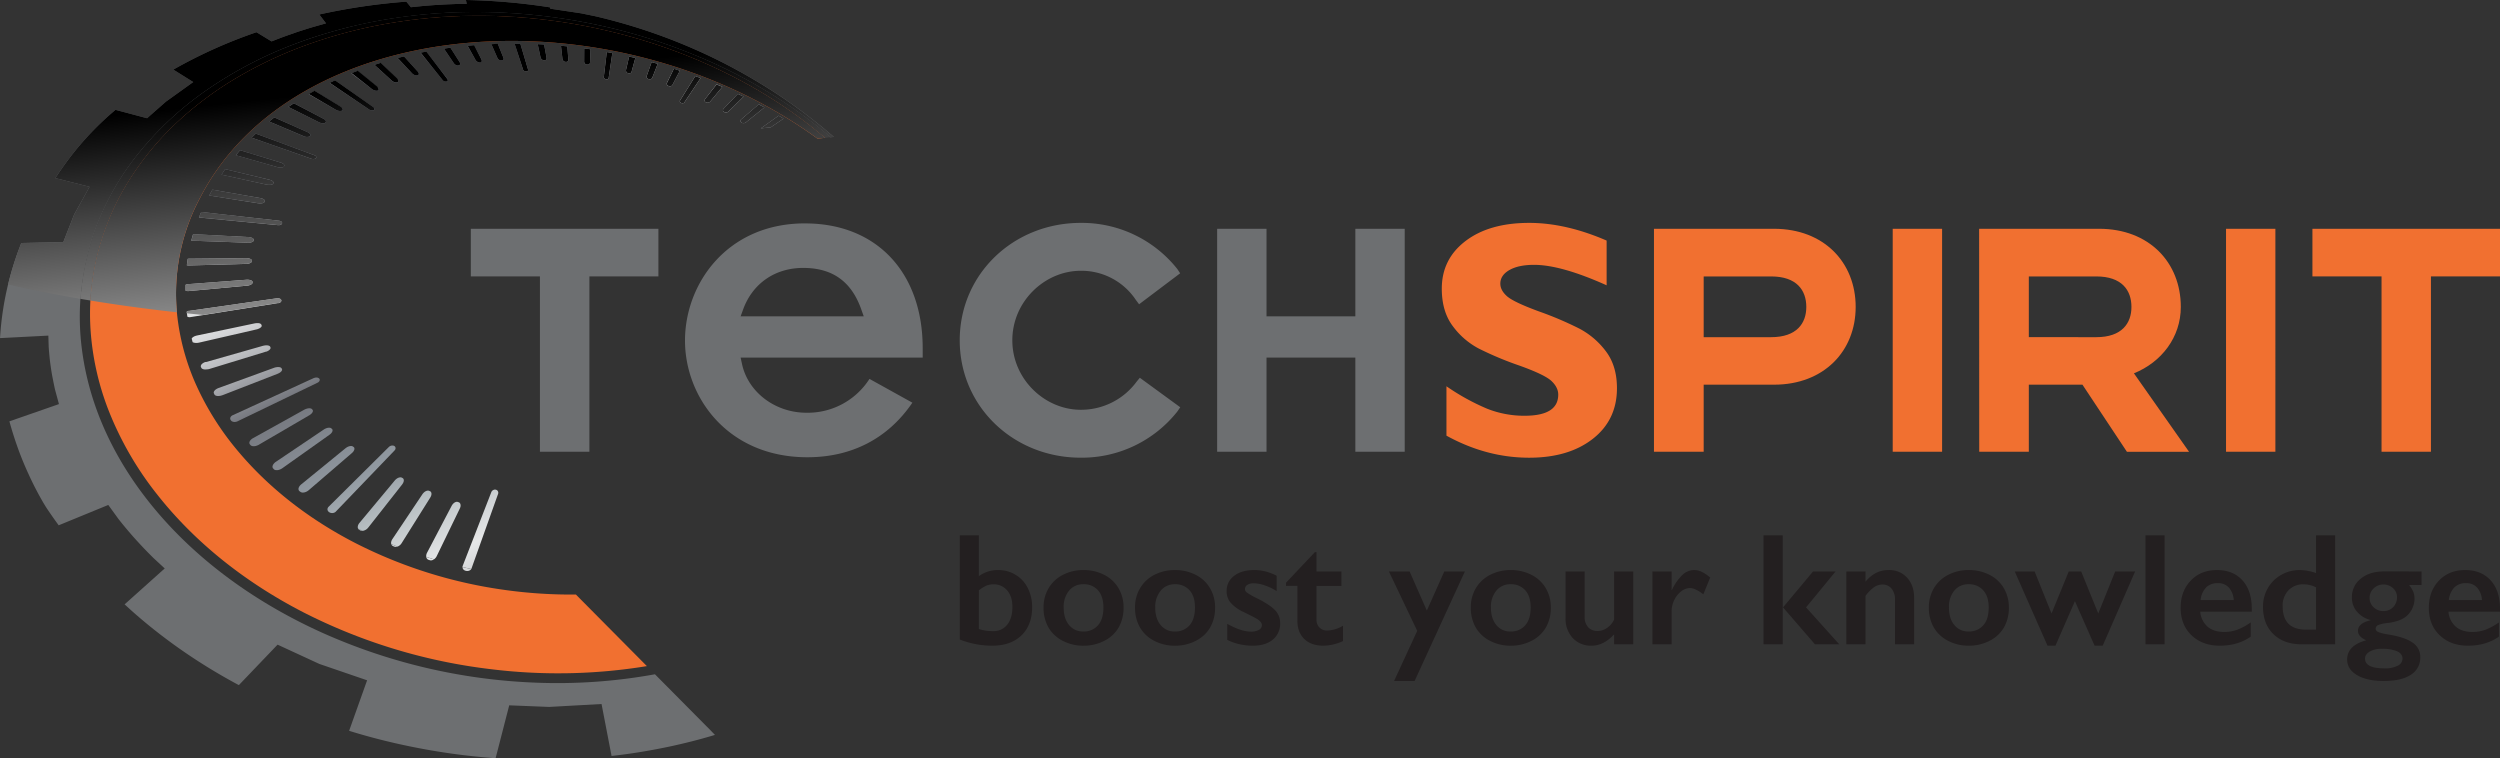 <svg xmlns="http://www.w3.org/2000/svg" xmlns:xlink="http://www.w3.org/1999/xlink" viewBox="0 0 1360.8 412.71"><rect x="0" y="0" width="1360.8" height="412.71" fill="#333333" stroke="none"/><defs><style>.cls-2{fill:#6d6f71}.cls-3{fill:#f17030}.cls-4{fill:#231f20}</style><linearGradient id="_60" x1="22.62" y1="128.59" x2="152.12" y2="480.57" gradientTransform="matrix(.99 -.1 .16 .99 53.86 8.61)" gradientUnits="userSpaceOnUse"><stop offset="0" stop-color="#d4d1d0"/><stop offset="0" stop-color="#cacac8"/><stop offset=".04" stop-color="#bbbcbc"/><stop offset=".11" stop-color="#94969d"/><stop offset=".15" stop-color="#7a7d87"/><stop offset=".32" stop-color="#e6e7e8"/><stop offset=".35" stop-color="#d7d8da"/><stop offset=".41" stop-color="#b0b2b6"/><stop offset=".48" stop-color="#73757c"/><stop offset=".62" stop-color="#9199a1"/><stop offset=".7" stop-color="#bbc2c5"/><stop offset=".78" stop-color="#e6e7e8"/><stop offset="1" stop-color="#73757c"/></linearGradient><linearGradient id="_60-2" x1="278.84" y1="34.52" x2="408.2" y2="386.1" xlink:href="#_60"/><linearGradient id="_60-3" x1="16.76" y1="130.79" x2="146.25" y2="482.72" xlink:href="#_60"/><linearGradient id="_60-4" x1="12.46" y1="132.26" x2="142.02" y2="484.39" xlink:href="#_60"/><linearGradient id="_60-5" x1="8.84" y1="133.74" x2="138.31" y2="485.64" xlink:href="#_60"/><linearGradient id="_60-6" x1="16.71" y1="131.07" x2="146.02" y2="482.53" xlink:href="#_60"/><linearGradient id="_60-7" x1="69.78" y1="111.38" x2="199.21" y2="463.14" xlink:href="#_60"/><linearGradient id="_60-8" x1="77.68" y1="108.49" x2="207.1" y2="460.24" xlink:href="#_60"/><linearGradient id="_60-9" x1="36.15" y1="123.68" x2="165.61" y2="475.56" xlink:href="#_60"/><linearGradient id="_60-10" x1="270.9" y1="37.31" x2="400.39" y2="389.26" xlink:href="#_60"/><linearGradient id="_60-11" x1="38.67" y1="122.76" x2="168.13" y2="474.62" xlink:href="#_60"/><linearGradient id="_60-12" x1="48.99" y1="119.05" x2="178.4" y2="470.8" xlink:href="#_60"/><linearGradient id="_60-13" x1="60.53" y1="114.79" x2="189.96" y2="466.56" xlink:href="#_60"/><linearGradient id="_60-14" x1="45.86" y1="120.17" x2="175.3" y2="471.98" xlink:href="#_60"/><linearGradient id="_60-15" x1="262.58" y1="40.38" x2="392.07" y2="392.33" xlink:href="#_60"/><linearGradient id="_60-16" x1="245.06" y1="46.83" x2="374.55" y2="398.79" xlink:href="#_60"/><linearGradient id="_60-17" x1="252.12" y1="44.29" x2="381.54" y2="396.04" xlink:href="#_60"/><linearGradient id="_60-18" x1="91.34" y1="103.44" x2="220.77" y2="455.22" xlink:href="#_60"/><linearGradient id="_60-19" x1="137.57" y1="86.42" x2="267.03" y2="438.28" xlink:href="#_60"/><linearGradient id="_60-20" x1="19.46" y1="129.9" x2="148.88" y2="481.66" xlink:href="#_60"/><linearGradient id="_60-21" x1="20.94" y1="129.34" x2="150.37" y2="481.13" xlink:href="#_60"/><linearGradient id="_60-22" x1="49.74" y1="118.75" x2="179.17" y2="470.53" xlink:href="#_60"/><linearGradient id="_60-23" x1="11.32" y1="132.9" x2="140.73" y2="484.64" xlink:href="#_60"/><linearGradient id="_60-24" x1="9.31" y1="133.64" x2="138.73" y2="485.39" xlink:href="#_60"/><linearGradient id="_60-25" x1="25.51" y1="127.68" x2="154.92" y2="479.41" xlink:href="#_60"/><linearGradient id="_60-26" x1="283.43" y1="32.77" x2="412.85" y2="384.52" xlink:href="#_60"/><linearGradient id="_60-27" x1="32.74" y1="125.02" x2="162.14" y2="476.73" xlink:href="#_60"/><linearGradient id="_60-28" x1="305.61" y1="24.55" x2="435.07" y2="376.43" xlink:href="#_60"/><linearGradient id="_60-29" x1="293.05" y1="29.23" x2="422.47" y2="380.99" xlink:href="#_60"/><linearGradient id="_60-30" x1="205.41" y1="61.46" x2="334.86" y2="413.3" xlink:href="#_60"/><linearGradient id="_60-31" x1="299.57" y1="26.77" x2="429.04" y2="378.66" xlink:href="#_60"/><linearGradient id="_60-32" x1="59.48" y1="115.18" x2="188.89" y2="466.9" xlink:href="#_60"/><linearGradient id="_60-33" x1="183.43" y1="69.57" x2="312.83" y2="421.29" xlink:href="#_60"/><linearGradient id="_60-34" x1="83.9" y1="106.19" x2="213.31" y2="457.9" xlink:href="#_60"/><linearGradient id="_60-35" x1="194.6" y1="65.46" x2="324.01" y2="417.17" xlink:href="#_60"/><linearGradient id="_60-36" x1="214.92" y1="57.99" x2="344.32" y2="409.69" xlink:href="#_60"/><linearGradient id="_60-37" x1="235.58" y1="50.33" x2="365.06" y2="402.25" xlink:href="#_60"/><linearGradient id="_60-38" x1="225.76" y1="54.02" x2="355.13" y2="405.64" xlink:href="#_60"/><linearGradient id="_60-39" x1="312.34" y1="22" x2="441.86" y2="374.02" xlink:href="#_60"/><linearGradient id="_60-40" x1="172.73" y1="73.49" x2="302.16" y2="425.28" xlink:href="#_60"/><linearGradient id="_60-41" x1="127.92" y1="89.99" x2="257.33" y2="441.72" xlink:href="#_60"/><linearGradient id="_60-42" x1="114.44" y1="94.96" x2="243.83" y2="446.64" xlink:href="#_60"/><linearGradient id="_60-43" x1="102.79" y1="99.22" x2="232.25" y2="451.08" xlink:href="#_60"/><linearGradient id="_60-44" x1="149.33" y1="82.11" x2="278.74" y2="433.83" xlink:href="#_60"/><linearGradient id="_60-45" x1="160.99" y1="77.81" x2="290.42" y2="429.59" xlink:href="#_60"/><linearGradient id="_60-46" x1="61.73" y1="114.43" x2="191.12" y2="466.11" xlink:href="#_60"/><linearGradient id="_60-47" x1="22.86" y1="128.72" x2="152.25" y2="480.39" xlink:href="#_60"/><linearGradient id="_60-48" x1="34.57" y1="124.7" x2="163.84" y2="476.04" xlink:href="#_60"/><linearGradient id="_60-49" x1="47.35" y1="119.23" x2="176.94" y2="471.46" xlink:href="#_60"/><linearGradient id="linear-gradient" x1="210.77" y1="-55.59" x2="210.77" y2="378.07" gradientTransform="rotate(-6 114.551 -424.214)" gradientUnits="userSpaceOnUse"><stop offset="0" stop-color="#f17030"/><stop offset=".48" stop-color="#f17030"/><stop offset="1" stop-color="#f17030"/></linearGradient><linearGradient id="linear-gradient-2" x1="210.37" y1="343.34" x2="210.37" y2="134.14" gradientTransform="rotate(-6 114.551 -424.214)" gradientUnits="userSpaceOnUse"><stop offset="0" stop-color="#fff"/><stop offset="1"/></linearGradient><linearGradient id="linear-gradient-3" x1="192.15" y1="343.34" x2="192.15" y2="134.14" xlink:href="#linear-gradient-2"/><linearGradient id="linear-gradient-4" x1="336.36" y1="343.38" x2="336.36" y2="134.13" xlink:href="#linear-gradient-2"/><linearGradient id="linear-gradient-5" x1="107.93" y1="343.23" x2="107.93" y2="134.16" xlink:href="#linear-gradient-2"/><linearGradient id="linear-gradient-6" x1="325.31" y1="343.37" x2="325.31" y2="134.13" xlink:href="#linear-gradient-2"/><linearGradient id="linear-gradient-7" x1="93.93" y1="343.36" x2="93.93" y2="134.13" xlink:href="#linear-gradient-2"/><linearGradient id="linear-gradient-8" x1="313.98" y1="343.26" x2="313.98" y2="134.14" xlink:href="#linear-gradient-2"/><linearGradient id="linear-gradient-9" x1="291.05" y1="343.44" x2="291.05" y2="134.14" xlink:href="#linear-gradient-2"/><linearGradient id="linear-gradient-10" x1="301.7" y1="343.31" x2="301.7" y2="134.14" xlink:href="#linear-gradient-2"/><linearGradient id="linear-gradient-11" x1="125.85" y1="343.38" x2="125.85" y2="134.14" xlink:href="#linear-gradient-2"/><linearGradient id="linear-gradient-12" x1="169.36" y1="343.33" x2="169.36" y2="134.14" xlink:href="#linear-gradient-2"/><linearGradient id="linear-gradient-13" x1="78.49" y1="343.32" x2="78.49" y2="134.16" xlink:href="#linear-gradient-2"/><linearGradient id="linear-gradient-14" x1="85.55" y1="343.38" x2="85.55" y2="134.08" xlink:href="#linear-gradient-2"/><linearGradient id="linear-gradient-15" x1="93.24" y1="343.31" x2="93.24" y2="134.15" xlink:href="#linear-gradient-2"/><linearGradient id="linear-gradient-16" x1="80.04" y1="343.3" x2="80.04" y2="134.16" xlink:href="#linear-gradient-2"/><linearGradient id="linear-gradient-17" x1="344.79" y1="343.31" x2="344.79" y2="134.14" xlink:href="#linear-gradient-2"/><linearGradient id="linear-gradient-18" x1="83.13" y1="343.34" x2="83.13" y2="134.14" xlink:href="#linear-gradient-2"/><linearGradient id="linear-gradient-19" x1="377.07" y1="343.25" x2="377.07" y2="134.15" xlink:href="#linear-gradient-2"/><linearGradient id="linear-gradient-20" x1="357.2" y1="343.31" x2="357.2" y2="134.14" xlink:href="#linear-gradient-2"/><linearGradient id="linear-gradient-21" x1="242.65" y1="343.44" x2="242.65" y2="134.15" xlink:href="#linear-gradient-2"/><linearGradient id="linear-gradient-22" x1="367.32" y1="343.35" x2="367.32" y2="134.13" xlink:href="#linear-gradient-2"/><linearGradient id="linear-gradient-23" x1="100.09" y1="343.25" x2="100.09" y2="134.16" xlink:href="#linear-gradient-2"/><linearGradient id="linear-gradient-24" x1="217.81" y1="343.37" x2="217.81" y2="134.14" xlink:href="#linear-gradient-2"/><linearGradient id="linear-gradient-25" x1="121.6" y1="343.28" x2="121.6" y2="134.15" xlink:href="#linear-gradient-2"/><linearGradient id="linear-gradient-26" x1="230.24" y1="343.35" x2="230.24" y2="134.14" xlink:href="#linear-gradient-2"/><linearGradient id="linear-gradient-27" x1="255.24" y1="343.27" x2="255.24" y2="134.14" xlink:href="#linear-gradient-2"/><linearGradient id="linear-gradient-28" x1="279.08" y1="343.49" x2="279.08" y2="134.14" xlink:href="#linear-gradient-2"/><linearGradient id="linear-gradient-29" x1="266.83" y1="343.24" x2="266.83" y2="134.14" xlink:href="#linear-gradient-2"/><linearGradient id="linear-gradient-30" x1="387.27" y1="343.42" x2="387.27" y2="134.1" xlink:href="#linear-gradient-2"/><linearGradient id="linear-gradient-31" x1="207.59" y1="343.31" x2="207.59" y2="134.14" xlink:href="#linear-gradient-2"/><linearGradient id="linear-gradient-32" x1="161.47" y1="343.34" x2="161.47" y2="134.14" xlink:href="#linear-gradient-2"/><linearGradient id="linear-gradient-33" x1="146.83" y1="343.23" x2="146.83" y2="134.15" xlink:href="#linear-gradient-2"/><linearGradient id="linear-gradient-34" x1="136.05" y1="343.35" x2="136.05" y2="134.14" xlink:href="#linear-gradient-2"/><linearGradient id="linear-gradient-35" x1="181.32" y1="343.38" x2="181.32" y2="134.14" xlink:href="#linear-gradient-2"/><linearGradient id="linear-gradient-36" x1="193.5" y1="343.32" x2="193.5" y2="134.14" xlink:href="#linear-gradient-2"/><linearGradient id="linear-gradient-37" x1="211.63" y1="343.34" x2="211.63" y2="134.14" xlink:href="#linear-gradient-2"/></defs><g style="isolation:isolate"><g id="Ebene_1" data-name="Ebene 1"><path class="cls-2" d="M284.46 227.56v-25.91h102.1v25.91H349V323h-26.92v-95.44zM466.38 198.7c-42.45 0-65.34 32.86-65.34 63.77S424.38 326 467.66 326c24.2 0 43.89-10.25 57.15-29.7l-23.36-12.95a39.87 39.87 0 0 1-34.31 18.42c-17 0-31.76-11.15-35.08-26.55l-.74-3.45h99.1v-5.14c0-41.27-25.14-67.91-64-67.91zm31.93 50.6h-67l1.4-3.83c5.16-14.11 17.38-22.53 32.65-22.53 15.92 0 26.26 7.37 31.62 22.56l1.35 3.8zM669 301.14a66.34 66.34 0 0 1-52.54 25.1c-36.66 0-65.88-27.83-65.88-63.9s29.22-63.91 65.88-63.91A66.39 66.39 0 0 1 669 223.52l1.57 2.35-22.36 16.86-1.75-2.34a35.58 35.58 0 0 0-30-15.89c-19.61 0-37.25 16.67-37.25 37.84s17.64 37.82 37.25 37.82a37.5 37.5 0 0 0 30.39-15.28l1.76-2.15 22 16.06z" transform="translate(-28.18 -77.11)"/><path class="cls-3" d="M928.47 201.64h65.33c27.24 0 44.46 18.37 44.46 42.53 0 24-17.22 42.33-44.46 42.33h-38.27V323h-27.06zm63.78 59c13.92 0 19.14-7.55 19.14-16.45 0-9.08-5.22-16.61-19.14-16.61h-36.72v33.06zM1105.46 201.64h65.32c27.25 0 44.46 18.37 44.46 42.53 0 16.63-10.63 30.15-25.52 36.15l30 42.7h-33.82l-24.2-36.52h-29.19V323h-27zm63.79 59c13.9 0 19.12-7.55 19.12-16.45 0-9.08-5.22-16.61-19.12-16.61h-36.74v33.05zM1239.85 201.64h26.87V323h-26.87zM1058.42 201.64h26.88V323h-26.88zM1286.88 227.56v-25.92H1389v25.92h-37.61V323h-26.89v-95.44z" transform="translate(-28.18 -77.11)"/><path class="cls-2" d="M690.7 323V201.65h26.87v47.65h48.35v-47.65h26.87V323h-26.87v-51.25h-48.35V323z" transform="translate(-28.18 -77.11)"/><path class="cls-3" d="M902.7 208.06v24.35q-24.8-11.15-39.51-11.14c-5.59 0-10.05.93-13.35 2.8s-5 4.36-5 7.45q0 3.57 3.57 6.78t17.4 8.3a187.39 187.39 0 0 1 22.19 9.45 43.13 43.13 0 0 1 14.32 12.31q6 7.93 6 20.07 0 17.29-13.16 27.56t-34.65 10.26q-23.21 0-45-12v-26.89a121.67 121.67 0 0 0 22.12 12.21 54.54 54.54 0 0 0 20.44 3.84q18.28 0 18.29-11.49c0-2.62-1.22-5.08-3.66-7.4s-8.31-5.14-17.63-8.47a179.77 179.77 0 0 1-22.07-9.27 41.67 41.67 0 0 1-14.09-12.23q-5.94-7.94-5.93-20.34 0-16.07 12.93-25.92t34.62-9.86q19.96 0 42.17 9.63z" transform="translate(-28.18 -77.11)"/><path class="cls-4" d="M561 368.5v22.21a17.54 17.54 0 0 1 10.48-3.31A18 18 0 0 1 581 390a17.43 17.43 0 0 1 6.63 7.22 22.64 22.64 0 0 1 2.37 10.34q0 9.76-5.81 15.39t-15.92 5.62a48 48 0 0 1-17.66-3.36V368.5zm0 51a24.3 24.3 0 0 0 7.81 1.14 9.25 9.25 0 0 0 7.62-3.5q2.82-3.51 2.82-9.7c0-3.73-.94-6.71-2.84-8.94a9.41 9.41 0 0 0-7.51-3.33 9.68 9.68 0 0 0-4 .81 18.06 18.06 0 0 0-3.91 2.5zM617.94 387.4a24.24 24.24 0 0 1 11.25 2.6 18.72 18.72 0 0 1 7.81 7.26 20.32 20.32 0 0 1 2.76 10.56 21.31 21.31 0 0 1-2.65 10.79 18.65 18.65 0 0 1-7.81 7.29 24.21 24.21 0 0 1-11.36 2.68 23.89 23.89 0 0 1-11.33-2.68 18.73 18.73 0 0 1-7.75-7.29 21.31 21.31 0 0 1-2.65-10.79 20.16 20.16 0 0 1 2.8-10.63 19.06 19.06 0 0 1 7.81-7.22 24 24 0 0 1 11.12-2.57zm-10.78 20.41q0 6 2.91 9.48a9.51 9.51 0 0 0 7.79 3.55 10 10 0 0 0 8-3.4c2-2.26 2.93-5.49 2.93-9.72q0-6-2.95-9.31a10.17 10.17 0 0 0-8-3.29 9.69 9.69 0 0 0-7.73 3.48 13.7 13.7 0 0 0-2.95 9.21zM667.78 387.4A24.22 24.22 0 0 1 679 390a18.72 18.72 0 0 1 7.81 7.26 20.32 20.32 0 0 1 2.76 10.56 21.31 21.31 0 0 1-2.65 10.79 18.65 18.65 0 0 1-7.81 7.29 24.23 24.23 0 0 1-11.35 2.68 23.93 23.93 0 0 1-11.34-2.68 18.64 18.64 0 0 1-7.74-7.29 21.21 21.21 0 0 1-2.68-10.8 20.17 20.17 0 0 1 2.81-10.63 19 19 0 0 1 7.8-7.22 24.06 24.06 0 0 1 11.17-2.56zM657 407.81q0 6 2.91 9.48a9.52 9.52 0 0 0 7.79 3.55 10 10 0 0 0 8-3.4c1.95-2.26 2.93-5.49 2.93-9.72q0-6-2.95-9.31a10.18 10.18 0 0 0-8-3.29 9.69 9.69 0 0 0-7.68 3.48 13.7 13.7 0 0 0-3 9.21zM710.81 387.4a24.47 24.47 0 0 1 6.16.74 31.15 31.15 0 0 1 6.11 2.35v8.37a29.06 29.06 0 0 0-6.37-3.08 18.84 18.84 0 0 0-6.06-1.17 6.27 6.27 0 0 0-3.53.85 2.73 2.73 0 0 0-1.27 2.42 2.41 2.41 0 0 0 1.06 1.78 38.76 38.76 0 0 0 5.82 3.27q6.78 3.44 9.52 6.35a9.78 9.78 0 0 1 2.74 7 11.06 11.06 0 0 1-4 9q-4 3.29-10.78 3.29a31.59 31.59 0 0 1-7.91-.94 27 27 0 0 1-6.1-2.24v-8.71c5.1 2.84 9.38 4.24 12.86 4.24a8.77 8.77 0 0 0 4.33-.94 2.87 2.87 0 0 0 1.66-2.54 2.67 2.67 0 0 0-.6-1.69 7.5 7.5 0 0 0-1.78-1.57c-.79-.54-3.26-1.83-7.43-3.87a21.14 21.14 0 0 1-7.08-5 9.51 9.51 0 0 1-2.3-6.38 10 10 0 0 1 4.12-8.4q4.14-3.14 10.83-3.13zM743.92 377.63h.85v10.53h13.58v7.9h-13.58v18.29a5.94 5.94 0 0 0 1.62 4.33 5.87 5.87 0 0 0 4.41 1.65 17.88 17.88 0 0 0 8.4-2.62v8.35a26.25 26.25 0 0 1-10.61 2.51q-6.71 0-10.46-3.65t-3.76-9.92v-19h-6.19v-1.7zM795.46 388.16l9.37 21.31 9.51-21.31h11.21l-27.38 59.64H787l12.6-27.3-15.41-32.34zM850.5 387.4a24.28 24.28 0 0 1 11.26 2.6 18.84 18.84 0 0 1 7.81 7.26 20.31 20.31 0 0 1 2.75 10.56 21.31 21.31 0 0 1-2.65 10.79 18.65 18.65 0 0 1-7.81 7.29 24.18 24.18 0 0 1-11.36 2.68 23.85 23.85 0 0 1-11.32-2.68 18.67 18.67 0 0 1-7.75-7.29 21.31 21.31 0 0 1-2.66-10.79 20.16 20.16 0 0 1 2.8-10.63 19.06 19.06 0 0 1 7.81-7.22 24 24 0 0 1 11.12-2.57zm-10.78 20.41c0 4 1 7.13 2.91 9.48a9.51 9.51 0 0 0 7.79 3.55 10 10 0 0 0 8-3.4c2-2.26 2.93-5.49 2.93-9.72q0-6-2.94-9.31a10.22 10.22 0 0 0-8-3.29 9.67 9.67 0 0 0-7.73 3.48 13.75 13.75 0 0 0-2.96 9.21zM890.74 388.16v24.54a8.19 8.19 0 0 0 1.93 5.87 6.75 6.75 0 0 0 5.12 2 8.93 8.93 0 0 0 5.05-1.61 11.56 11.56 0 0 0 3.91-4.54v-26.26h10.44v39.65h-10.44v-5.4q-5.65 6.15-12.23 6.16a13.46 13.46 0 0 1-10.27-4.16 15.25 15.25 0 0 1-3.9-10.87v-25.38zM950.3 387.4a9.64 9.64 0 0 1 4.09.93 22.55 22.55 0 0 1 4.69 3.14l-3.74 9.13q-4.53-3.41-7.29-3.4a7.77 7.77 0 0 0-4.78 1.81 12.9 12.9 0 0 0-3.78 4.77 13.6 13.6 0 0 0-1.41 5.94v18.09h-10.45v-39.65h10.45v10.1h.16A27.5 27.5 0 0 1 944 390a9.33 9.33 0 0 1 6.3-2.6zM998.55 368.5v59.31h-10.44V368.5zm28.78 19.66l-16.08 19.56 18.08 20.09h-13.24l-17.37-20.09 16.35-19.56zM1056.11 387.4a13.08 13.08 0 0 1 10.17 4.17c2.53 2.8 3.8 6.46 3.8 11v25.22h-10.41v-24.14a9.28 9.28 0 0 0-1.84-6.11 6.16 6.16 0 0 0-5-2.25 7.93 7.93 0 0 0-4.53 1.42 21.14 21.14 0 0 0-4.67 4.74v26.36h-10.44v-39.65h10.44v5.56a18.65 18.65 0 0 1 5.91-4.86 14.94 14.94 0 0 1 6.57-1.46zM1099.83 387.4a24.27 24.27 0 0 1 11.25 2.59 18.66 18.66 0 0 1 7.81 7.26 20.32 20.32 0 0 1 2.76 10.56 21.41 21.41 0 0 1-2.65 10.79 18.71 18.71 0 0 1-7.81 7.29 24.24 24.24 0 0 1-11.36 2.68 23.92 23.92 0 0 1-11.33-2.68 18.85 18.85 0 0 1-7.75-7.29 21.41 21.41 0 0 1-2.65-10.79 20.25 20.25 0 0 1 2.8-10.63 19.06 19.06 0 0 1 7.81-7.22 24 24 0 0 1 11.12-2.56zm-10.78 20.41q0 6 2.9 9.48a9.53 9.53 0 0 0 7.8 3.55 10.06 10.06 0 0 0 8-3.4c2-2.26 2.92-5.49 2.92-9.72q0-6-3-9.31a10.18 10.18 0 0 0-8-3.29 9.69 9.69 0 0 0-7.73 3.48 13.7 13.7 0 0 0-2.89 9.21zM1135.66 388.16l9.21 22.88 9.38-22.88h6.75l9.3 22.88 9.21-22.88h10.86l-17.65 40.41h-4.42l-10.7-24.24-10.6 24.24h-4.33l-17.83-40.41zM1206.41 368.5v59.31H1196V368.5zM1234.94 387.4q8.74 0 13.84 5.6t5.09 15.49v1.57h-28.06a12.18 12.18 0 0 0 4 8.17q3.33 2.86 9.16 2.87a20.4 20.4 0 0 0 7.18-1.29 31.85 31.85 0 0 0 7.16-3.93v7.76q-7 4.94-16.9 4.93c-6.25 0-11.37-1.89-15.32-5.65s-5.94-8.77-5.94-15q0-9 5.5-14.76c3.62-3.86 8.41-5.76 14.29-5.76zm9.13 16.34a11.59 11.59 0 0 0-2.64-6.78 7.77 7.77 0 0 0-6.06-2.43 8.71 8.71 0 0 0-6.35 2.33 11.5 11.5 0 0 0-3 6.88zM1288.85 389.05V368.5h10.39v59.31h-18.34q-9.5 0-15.21-5.48t-5.7-14.94a19.86 19.86 0 0 1 2.65-10.19 19 19 0 0 1 7.3-7.2 20.15 20.15 0 0 1 10-2.6 26.94 26.94 0 0 1 8.91 1.65zm-5.48 30.78h5.48v-23a14.45 14.45 0 0 0-6.71-1.66 11 11 0 0 0-8.34 3.28 11.87 11.87 0 0 0-3.12 8.57q0 12.81 12.69 12.81zM1346.28 388.16v7.39h-6.79a14.56 14.56 0 0 1 2.31 3.75 10.5 10.5 0 0 1 .65 3.72 12.66 12.66 0 0 1-3.57 8.7q-3.14 3.43-10.77 4.46a20.19 20.19 0 0 0-5.45 1.16 2.15 2.15 0 0 0-1.34 2c0 .82.54 1.45 1.64 1.89a27.84 27.84 0 0 0 5.23 1.25q9 1.44 13.19 4.41a9.21 9.21 0 0 1 4.21 7.86 10.88 10.88 0 0 1-5.13 9.65q-5.13 3.38-14.76 3.38-9.14 0-14.53-3.19t-5.39-8.53q0-7.56 10.4-10.44c-3-1.3-4.5-3-4.5-5.14q0-4.15 6.79-5.73v-.17a14.24 14.24 0 0 1-7.36-4.54 11.57 11.57 0 0 1-2.74-7.64 12.63 12.63 0 0 1 4.84-10.33q4.85-3.93 12.65-3.93zm-30.77 47.45q0 5.31 10.61 5.31a14.71 14.71 0 0 0 7.19-1.47 4.34 4.34 0 0 0 2.61-3.84q0-2.62-2.94-4a20.9 20.9 0 0 0-8.35-1.34 12.82 12.82 0 0 0-6.58 1.51c-1.7 1.04-2.54 2.3-2.54 3.83zm2.49-33.1a6.81 6.81 0 0 0 2.19 5.16 7.49 7.49 0 0 0 5.33 2.05 7.08 7.08 0 0 0 5.31-2.14 7.49 7.49 0 0 0 2.08-5.42 6.35 6.35 0 0 0-2.17-4.89 7.45 7.45 0 0 0-5.22-2 7.36 7.36 0 0 0-5.33 2.14 6.88 6.88 0 0 0-2.19 5.1zM1370.05 387.4q8.73 0 13.83 5.6t5.1 15.49v1.57h-28.06a12.14 12.14 0 0 0 4 8.17c2.21 1.91 5.26 2.87 9.13 2.87a20.47 20.47 0 0 0 7.2-1.29 31.8 31.8 0 0 0 7.15-3.93v7.76q-7 4.94-16.9 4.93-9.37 0-15.32-5.65t-5.93-15q0-9 5.49-14.76t14.31-5.76zm9.12 16.34a11.52 11.52 0 0 0-2.63-6.78 7.78 7.78 0 0 0-6.07-2.43 8.65 8.65 0 0 0-6.34 2.33 11.5 11.5 0 0 0-3 6.88z" transform="translate(-28.18 -77.11)"/><path d="M295.49 441.39a303 303 0 0 1-102.24-31c-31.48-16.22-58.67-37.74-79.25-63.77a179.25 179.25 0 0 1-26.3-45.08 147.76 147.76 0 0 1-10.24-45.2 134.29 134.29 0 0 1 4.12-42.44 138.74 138.74 0 0 1 16.3-37.82A159.41 159.41 0 0 1 125 143.21a188.44 188.44 0 0 1 33.17-24.49A224.3 224.3 0 0 1 195 101.56a257.86 257.86 0 0 1 38.82-10.68 286.41 286.41 0 0 1 31.91-4.32 298.85 298.85 0 0 1 32.16-.75 308.84 308.84 0 0 1 64.34 8.83q9 2.2 17.82 4.94t17.26 5.93q8.49 3.21 16.69 6.9c5.46 2.46 10.84 5.08 16.1 7.86a258.77 258.77 0 0 1 47.27 31.84l2.79-.29q-7.53-6.48-15.85-12.56a277.92 277.92 0 0 0-51.71-29.52A307.52 307.52 0 0 0 356 91.28a317.42 317.42 0 0 0-60.49-7.51 294.4 294.4 0 0 0-63.28 5q-5.33 1-10.62 2.26T211 93.77q-5.34 1.49-10.64 3.2t-10.64 3.71a220.62 220.62 0 0 0-48.25 24.95 177.13 177.13 0 0 0-39 36.39 145.74 145.74 0 0 0-25.06 47.87A137.61 137.61 0 0 0 72.87 268c4.12 31.08 18 60.67 40.12 86.92 22.91 27.24 53.8 49.91 89.88 66.31a313.08 313.08 0 0 0 116.74 27.49 295.81 295.81 0 0 0 65.06-4.56l-4.38-4.42a298.92 298.92 0 0 1-84.8 1.65z" transform="translate(-28.18 -77.11)" fill="none"/><path class="cls-2" d="M455.77 131.35A306.84 306.84 0 0 0 352.1 85.92l-7.52-1.55-16.85-2.53-.19-.73a338.11 338.11 0 0 0-45.74-4l.41 2.13h-3.48c-1.63 0-3.25.09-4.89.15s-3.28.13-4.92.23-3.29.19-4.94.3l-5 .39-7.12.73-2.51-3.04a332.56 332.56 0 0 0-47.37 7l3.65 4.81-7.07 2c-1.64.48-3.27 1-4.88 1.51s-3.24 1-4.84 1.59-3.21 1.11-4.8 1.68-3.17 1.16-4.75 1.77L176 99.64l-8.22-5A265.56 265.56 0 0 0 122.52 115l10.84 6.77-14.9 10.69-10.23 9-17.18-4.56a164.45 164.45 0 0 0-25 26.15q-4.1 5.43-7.77 11l18.65 4.75-8.39 15.08-5.91 15-22.85.51a165.5 165.5 0 0 0-11.58 51.76l26.3-1.36.19 6.24c.13 1.89.3 3.78.49 5.69s.45 3.81.73 5.73.61 3.86 1 5.8.76 3.88 1.2 5.82l2.16 8-26.97 9.39q2 7.28 4.57 14.45t5.89 14.35Q47 342.42 51 349.42c.49.87 1 1.74 1.53 2.61s1.25 2 1.91 2.94c1.85 2.75 3.75 5.43 5.68 8.07l27-11.08 5.54 7.64c1.45 1.86 2.94 3.68 4.47 5.5s3.08 3.62 4.68 5.39 3.24 3.54 4.91 5.29 3.38 3.47 5.12 5.18l6 5.56-20.34 18.22-1.5 1.31q6.72 6.26 14 12.14t15.09 11.43q7.82 5.53 16.1 10.64t17 9.77l1.68-1.75 19.4-20.28L202 438.5l26 8.91-9 25.27-.79 2.23q9.67 3 19.57 5.43t19.89 4.29q10 1.88 20.09 3.18t20.18 2l.42-1.6 7-27.18 21.74.87 28.51-1.59 5.26 27.28.18 1q8.45-.93 16.77-2.32t16.4-3.14q8.07-1.77 16-3.94c2.38-.66 4.76-1.35 7.12-2.06l-2.34-2.42-30.32-30.58a295.81 295.81 0 0 1-65.06 4.56 313.08 313.08 0 0 1-116.75-27.49c-36.08-16.4-67-39.07-89.88-66.31C90.91 328.64 77 299.05 72.87 268a137.61 137.61 0 0 1 4.55-58.08A145.74 145.74 0 0 1 102.48 162a177.13 177.13 0 0 1 39-36.39 220.62 220.62 0 0 1 48.25-24.95q5.28-2 10.64-3.71T211 93.77q5.31-1.48 10.64-2.71t10.62-2.26a294.4 294.4 0 0 1 63.28-5A317.42 317.42 0 0 1 356 91.28a307.52 307.52 0 0 1 56.55 18.46 277.92 277.92 0 0 1 51.71 29.52q8.34 6.06 15.85 12.56l1.91-.2a300.11 300.11 0 0 0-26.25-20.27z" transform="translate(-28.18 -77.11)"/><path d="M191.67 344.81a1.75 1.75 0 0 0 .64.32 2.76 2.76 0 0 0 .77.1 4.44 4.44 0 0 0 .87-.12 4.9 4.9 0 0 0 .91-.31l.35-.18.36-.2.34-.25.33-.25 23.46-20.18a4.9 4.9 0 0 0 .86-.92 3.48 3.48 0 0 0 .46-.93 1.72 1.72 0 0 0 .06-.83 1 1 0 0 0-.39-.6l-.38-.28a1.5 1.5 0 0 0-.51-.24 2.25 2.25 0 0 0-.65-.06 3.4 3.4 0 0 0-.74.11 5.58 5.58 0 0 0-.78.27l-.36.16-.35.21-.35.22-.33.26-24.08 19.64a5.17 5.17 0 0 0-.95 1 3.69 3.69 0 0 0-.49 1 1.84 1.84 0 0 0 0 1 1.41 1.41 0 0 0 .5.74z" transform="translate(-28.18 -77.11)" fill="url(#_60)"/><path d="M391.25 122.11a1.52 1.52 0 0 0-.13.53 1.17 1.17 0 0 0 .08.5 1.18 1.18 0 0 0 .28.44 1.44 1.44 0 0 0 .46.29l.32.12.23.07h.25a1 1 0 0 0 .24 0h.24a1.88 1.88 0 0 0 .3-.12l.27-.17a1.09 1.09 0 0 0 .24-.24 1 1 0 0 0 .19-.27l4-7.66-3.28-1z" transform="translate(-28.18 -77.11)" fill="url(#_60-2)"/><path d="M177.25 332.53a1.7 1.7 0 0 0 .64.38 2.8 2.8 0 0 0 .84.12 4.15 4.15 0 0 0 1-.1 7 7 0 0 0 1-.33 2.53 2.53 0 0 0 .29-.14 1.34 1.34 0 0 0 .29-.15 2 2 0 0 0 .27-.17l.28-.17 25.61-18.18a5.42 5.42 0 0 0 1-.86 3.69 3.69 0 0 0 .57-.87 1.69 1.69 0 0 0 .16-.82 1 1 0 0 0-.31-.64l-.34-.3a1.34 1.34 0 0 0-.55-.3 2.72 2.72 0 0 0-.73-.08 4.46 4.46 0 0 0-.86.1 6.12 6.12 0 0 0-.91.31l-.29.12-.27.14-.28.16-.27.18-26.13 17.61a4.71 4.71 0 0 0-1 .92 3 3 0 0 0-.61 1 1.8 1.8 0 0 0-.13.93 1.24 1.24 0 0 0 .4.76z" transform="translate(-28.18 -77.11)" fill="url(#_60-3)"/><path d="M164.52 319.38a2.11 2.11 0 0 0 .67.44 3.2 3.2 0 0 0 .91.18 5 5 0 0 0 1.07-.09 6.8 6.8 0 0 0 1.14-.35l.21-.09.2-.1.2-.09a1.37 1.37 0 0 0 .2-.13l27.42-16a5.82 5.82 0 0 0 1.05-.77 3.58 3.58 0 0 0 .67-.84 1.52 1.52 0 0 0 .25-.78.9.9 0 0 0-.24-.64l-.29-.33a1.49 1.49 0 0 0-.58-.34 2.92 2.92 0 0 0-.82-.1 4.24 4.24 0 0 0-1 .1 6.61 6.61 0 0 0-1.07.34l-.18.07-.19.09-.14.05-.18.1L166 315.55a5 5 0 0 0-1.14.82 3.27 3.27 0 0 0-.72.91 1.92 1.92 0 0 0-.24.92 1.21 1.21 0 0 0 .31.77z" transform="translate(-28.18 -77.11)" fill="url(#_60-4)"/><path d="M144.89 291.82a1.26 1.26 0 0 0 .63.57 3.17 3.17 0 0 0 1 .27 4.41 4.41 0 0 0 1.29-.06 5.94 5.94 0 0 0 1.39-.36h.07l30-11.66a7.34 7.34 0 0 0 1.19-.6 4 4 0 0 0 .83-.7 1.77 1.77 0 0 0 .41-.72.86.86 0 0 0-.07-.65l-.2-.35a1.17 1.17 0 0 0-.58-.45 3 3 0 0 0-1-.2 5 5 0 0 0-1.2.08 6.76 6.76 0 0 0-1.34.34l-30.21 11a6.25 6.25 0 0 0-1.24.63 3.74 3.74 0 0 0-.88.77 2.24 2.24 0 0 0-.43.82 1.08 1.08 0 0 0 .11.77z" transform="translate(-28.18 -77.11)" fill="url(#_60-5)"/><path d="M154.41 306.42a2.83 2.83 0 0 0 .81.31 2.76 2.76 0 0 0 .91.06 2.84 2.84 0 0 0 .9-.19h.1L201 285.44a2.41 2.41 0 0 0 .7-.48 1.72 1.72 0 0 0 .41-.57 1.13 1.13 0 0 0 .11-.59.94.94 0 0 0-.22-.56 1.5 1.5 0 0 0-.5-.39 2.11 2.11 0 0 0-.67-.22 2.83 2.83 0 0 0-.77 0 3.21 3.21 0 0 0-.8.19h-.11l-44.35 20.33a2.33 2.33 0 0 0-.76.52 2.16 2.16 0 0 0-.45.69 1.73 1.73 0 0 0-.09.75 1.66 1.66 0 0 0 .31.74 2.08 2.08 0 0 0 .6.57z" transform="translate(-28.18 -77.11)" fill="url(#_60-6)"/><path d="M156.53 161.59l22.59 6.47c.26.06.52.12.78.16s.5.06.75.09a5 5 0 0 0 .68 0 3.14 3.14 0 0 0 .59-.1l.24-.08a.82.82 0 0 0 .21-.1.55.55 0 0 0 .17-.13.53.53 0 0 0 .13-.13l.2-.27a.57.57 0 0 0 .07-.49 1.31 1.31 0 0 0-.35-.53 3.3 3.3 0 0 0-.7-.49 5.4 5.4 0 0 0-1-.42l-22-6.7c-.83.88-1.6 1.8-2.36 2.72z" transform="translate(-28.18 -77.11)" fill="url(#_60-7)"/><path d="M284.72 386.78a2 2 0 0 0 .16-.36l14.42-40.48a1.87 1.87 0 0 0 .1-.74 1.77 1.77 0 0 0-.19-.68 1.41 1.41 0 0 0-.44-.53 1.86 1.86 0 0 0-1-.38 1.51 1.51 0 0 0-.37 0 1.54 1.54 0 0 0-.37.09 1.17 1.17 0 0 0-.35.14 1.68 1.68 0 0 0-.34.2 2.35 2.35 0 0 0-.29.26 1.54 1.54 0 0 0-.25.32 1.64 1.64 0 0 0-.18.35L280 385.21a1.58 1.58 0 0 0-.07.53c1.57.36 3.13.75 4.7 1.08z" transform="translate(-28.18 -77.11)" fill="url(#_60-8)"/><path d="M207.4 355.92a2.43 2.43 0 0 0 .67.32 3.7 3.7 0 0 0 .74.13 3 3 0 0 0 .74-.05 2.48 2.48 0 0 0 .7-.22l.2-.11a.86.86 0 0 0 .2-.13.83.83 0 0 0 .18-.13 1.29 1.29 0 0 0 .16-.17l31.93-33.23a2.38 2.38 0 0 0 .45-.65 1.71 1.71 0 0 0 .12-.69 1.31 1.31 0 0 0-.18-.61 1.29 1.29 0 0 0-.47-.49 2.41 2.41 0 0 0-.49-.21 1.64 1.64 0 0 0-.54-.07 1.91 1.91 0 0 0-.58.06 3.13 3.13 0 0 0-.57.18l-.21.11-.21.13a.85.85 0 0 0-.19.14l-.18.15L207 353a2.09 2.09 0 0 0-.47.75 1.53 1.53 0 0 0-.09.79 1.61 1.61 0 0 0 .29.75 2 2 0 0 0 .67.63z" transform="translate(-28.18 -77.11)" fill="url(#_60-9)"/><path d="M380.22 118.38a1.73 1.73 0 0 0-.07.55 1.29 1.29 0 0 0 .14.51 1.27 1.27 0 0 0 .31.42 1.37 1.37 0 0 0 .49.27l.33.1h.21a.81.81 0 0 0 .22 0h.2a.65.65 0 0 0 .21 0 1.27 1.27 0 0 0 .32-.13l.28-.19.24-.26a3.07 3.07 0 0 0 .17-.31l2.92-7.49c-1.1-.32-2.21-.62-3.32-.91z" transform="translate(-28.18 -77.11)" fill="url(#_60-10)"/><path d="M225.45 366.06h.08a3.35 3.35 0 0 0 .68-.12 5.66 5.66 0 0 0 .68-.27c.16-.08.32-.16.48-.26s.31-.21.46-.33l.42-.38.39-.44 18.47-23.49a5.66 5.66 0 0 0 .62-1.07 3 3 0 0 0 .25-1 1.84 1.84 0 0 0-.15-.83 1.13 1.13 0 0 0-.53-.55l-.44-.24a2 2 0 0 0-.43-.14 2 2 0 0 0-.5 0l-.54.1a4.45 4.45 0 0 0-.57.22 2.94 2.94 0 0 0-.46.25 3.65 3.65 0 0 0-.45.32 3.81 3.81 0 0 0-.43.37 4.27 4.27 0 0 0-.41.44l-19.22 23.09a4.24 4.24 0 0 0-.7 1.12 3.31 3.31 0 0 0-.24 1.09 1.92 1.92 0 0 0 .21.94l1.71.9z" transform="translate(-28.18 -77.11)" fill="url(#_60-11)"/><path d="M245 374.43a2.94 2.94 0 0 0 .5-.31 3.05 3.05 0 0 0 .49-.38 4.83 4.83 0 0 0 .44-.46 5.54 5.54 0 0 0 .38-.53l15.59-24.84a4.43 4.43 0 0 0 .5-1.1 2.86 2.86 0 0 0 .14-1 2 2 0 0 0-.23-.83 1.25 1.25 0 0 0-.6-.51l-.46-.2a1.9 1.9 0 0 0-.83-.11 2.72 2.72 0 0 0-.46.1 3.19 3.19 0 0 0-.48.19 4.19 4.19 0 0 0-.5.28 5.31 5.31 0 0 0-.48.38 3.82 3.82 0 0 0-.45.45 4 4 0 0 0-.41.51l-16.39 24.51a4.14 4.14 0 0 0-.56 1.19 3.12 3.12 0 0 0-.12 1.11 2.62 2.62 0 0 0 .09.38c1.11.46 2.21.94 3.33 1.38a2.69 2.69 0 0 0 .51-.21z" transform="translate(-28.18 -77.11)" fill="url(#_60-12)"/><path d="M264.58 381.45a4.41 4.41 0 0 0 .51-.46 5.75 5.75 0 0 0 .44-.54 5 5 0 0 0 .37-.63l12.57-25.92a4.12 4.12 0 0 0 .38-1.12 2.9 2.9 0 0 0 0-1 1.9 1.9 0 0 0-.32-.8 1.38 1.38 0 0 0-.64-.47l-.48-.17a2.33 2.33 0 0 0-.36-.08 2.29 2.29 0 0 0-.37 0 2.46 2.46 0 0 0-.39.09 2.74 2.74 0 0 0-.4.15 5.58 5.58 0 0 0-.52.32 4 4 0 0 0-.49.44 4.68 4.68 0 0 0-.45.52c-.13.19-.26.4-.38.61L260.62 378a4 4 0 0 0-.41 1.22 3.28 3.28 0 0 0 0 1c1.38.45 2.76.91 4.16 1.33z" transform="translate(-28.18 -77.11)" fill="url(#_60-13)"/><path d="M179.37 199.65a1.83 1.83 0 0 0 .33 0h.62l.3-.07c.13 0 .27-.1.39-.16a2 2 0 0 0 .32-.2 1.12 1.12 0 0 0 .24-.25.92.92 0 0 0 .14-.28.78.78 0 0 0 0-.48 1.14 1.14 0 0 0-.34-.43 2.15 2.15 0 0 0-.58-.33 3 3 0 0 0-.77-.18l-42.32-4.76c-.43 1-.84 2-1.24 3z" transform="translate(-28.18 -77.11)" fill="url(#_60-14)"/><path d="M368.93 115.19a1.83 1.83 0 0 0 0 .57 1.46 1.46 0 0 0 .2.5 1.32 1.32 0 0 0 .37.41 1.38 1.38 0 0 0 .5.25l.33.1h.37a.5.5 0 0 0 .18 0 .52.52 0 0 0 .18 0 1.92 1.92 0 0 0 .33-.14 1.06 1.06 0 0 0 .29-.22 1.28 1.28 0 0 0 .23-.29 1.51 1.51 0 0 0 .09-.37l2-7.34-3.36-.77z" transform="translate(-28.18 -77.11)" fill="url(#_60-15)"/><path d="M346.15 110.6a1.45 1.45 0 0 0 .1.58 1.88 1.88 0 0 0 .31.51 1.41 1.41 0 0 0 .45.39 1.67 1.67 0 0 0 .54.2H348.16a.51.51 0 0 0 .13 0h.13a1 1 0 0 0 .36-.17 1.18 1.18 0 0 0 .29-.26 1.08 1.08 0 0 0 .19-.35 1.22 1.22 0 0 0 .08-.43l.28-7.14c-1.14-.17-2.29-.32-3.43-.48z" transform="translate(-28.18 -77.11)" fill="url(#_60-16)"/><path d="M356.83 119.06a.7.7 0 0 0 .07.4 1.1 1.1 0 0 0 .24.35 1.88 1.88 0 0 0 .39.29 2 2 0 0 0 .5.17H358.44a.63.63 0 0 0 .19 0 .32.32 0 0 0 .17 0 .92.92 0 0 0 .25-.09.53.53 0 0 0 .2-.15.52.52 0 0 0 .15-.18.83.83 0 0 0 .08-.22l2-13.63-3-.55z" transform="translate(-28.18 -77.11)" fill="url(#_60-17)"/><path d="M193.3 151.2a8.23 8.23 0 0 0 1.58.43h.72a4.78 4.78 0 0 0 .61-.08 1.62 1.62 0 0 0 .17-.06l.15-.06.12-.08a.48.48 0 0 0 .11-.09l.25-.22a.57.57 0 0 0 .18-.45 1 1 0 0 0-.22-.52 2.5 2.5 0 0 0-.57-.55 4.43 4.43 0 0 0-.87-.5l-18.05-8c-.93.75-1.87 1.49-2.78 2.25z" transform="translate(-28.18 -77.11)" fill="url(#_60-18)"/><path d="M230.64 125.57a4.79 4.79 0 0 0 .71.46 4.19 4.19 0 0 0 .75.3 3.39 3.39 0 0 0 .73.15 2.54 2.54 0 0 0 .63 0h.05a.07.07 0 0 0 .06 0l.31-.14a.67.67 0 0 0 .36-.34.77.77 0 0 0 0-.48 1.83 1.83 0 0 0-.27-.57 3.9 3.9 0 0 0-.57-.59l-10.6-8.64c-1.12.43-2.25.86-3.35 1.3z" transform="translate(-28.18 -77.11)" fill="url(#_60-19)"/><path d="M129.86 235.52a7.14 7.14 0 0 0 1.39 0l31.12-2.91h.44l.42-.08.39-.09.36-.11a4.09 4.09 0 0 0 .7-.29 2.69 2.69 0 0 0 .53-.34 1.87 1.87 0 0 0 .33-.38.77.77 0 0 0 .09-.41v-.35a.83.83 0 0 0-.3-.54 2.82 2.82 0 0 0-.76-.39 5.34 5.34 0 0 0-1.1-.22 6.53 6.53 0 0 0-1.33 0l-31 2.34a2.73 2.73 0 0 0-.41 0l-.41.06-.37.08-.36.11c-.14 0-.25.1-.38.15v3.2a3.43 3.43 0 0 0 .65.17z" transform="translate(-28.18 -77.11)" fill="url(#_60-20)"/><path d="M130.18 249.51a3 3 0 0 0 .68.22 2.91 2.91 0 0 0 .93 0l47.69-7.63h.44l.14-.05a2.58 2.58 0 0 0 .58-.27 1.71 1.71 0 0 0 .42-.37 1.09 1.09 0 0 0 .24-.43.86.86 0 0 0 0-.45 1 1 0 0 0-.28-.49 1.64 1.64 0 0 0-.56-.36 2.6 2.6 0 0 0-.73-.18 3.63 3.63 0 0 0-.87 0l-47.67 6.84h-.53a2.22 2.22 0 0 0-.69.34 2.06 2.06 0 0 0-.16.15.78.78 0 0 1 0 .16c.13.85.25 1.69.37 2.52z" transform="translate(-28.18 -77.11)" fill="url(#_60-21)"/><path d="M168.58 187.74c.24 0 .49.07.73.09h.69l.63-.05c.2 0 .38-.07.56-.12l.35-.13a1.46 1.46 0 0 0 .28-.15 1 1 0 0 0 .22-.18.75.75 0 0 0 .12-.21l.12-.31a.6.6 0 0 0 0-.52 1.54 1.54 0 0 0-.49-.5 3.37 3.37 0 0 0-.85-.44 6.5 6.5 0 0 0-1.14-.3l-26-4.57c-.58 1.05-1.17 2.11-1.73 3.18z" transform="translate(-28.18 -77.11)" fill="url(#_60-22)"/><path d="M133.9 263.67a5.39 5.39 0 0 0 1.25.11 6.45 6.45 0 0 0 1.41-.17l31.19-7.18.21-.05a1.17 1.17 0 0 0 .2-.06l.21-.06.19-.06a8.45 8.45 0 0 0 .94-.42 4.71 4.71 0 0 0 .7-.51 1.52 1.52 0 0 0 .4-.54.78.78 0 0 0 0-.52l-.14-.36a1 1 0 0 0-.45-.5 2.74 2.74 0 0 0-.88-.32A5.47 5.47 0 0 0 168 253a7.18 7.18 0 0 0-1.34.16l-31.24 6.57-.22.05-.22.06a1.41 1.41 0 0 0-.22.06l-.21.07a4.6 4.6 0 0 0-1 .46 3.19 3.19 0 0 0-.74.56 1.76 1.76 0 0 0-.29.42c.16.65.33 1.29.51 1.94a2.91 2.91 0 0 0 .87.32z" transform="translate(-28.18 -77.11)" fill="url(#_60-23)"/><path d="M172.84 268.54h.2a.32.32 0 0 1 .09 0 6.38 6.38 0 0 0 1.08-.51 4.32 4.32 0 0 0 .78-.61 1.84 1.84 0 0 0 .42-.62.75.75 0 0 0 0-.59l-.15-.36a1 1 0 0 0-.52-.48 2.85 2.85 0 0 0-.93-.26 6.8 6.8 0 0 0-1.2 0 9.92 9.92 0 0 0-1.35.25l-30.9 8.81H139.9a6.24 6.24 0 0 0-1.13.54 3.93 3.93 0 0 0-.81.66 1.86 1.86 0 0 0-.42.72 1 1 0 0 0 0 .71l.18.44a1.26 1.26 0 0 0 .57.6 3 3 0 0 0 1 .34 5.37 5.37 0 0 0 1.28 0A6.76 6.76 0 0 0 142 278l30.75-9.41z" transform="translate(-28.18 -77.11)" fill="url(#_60-24)"/><path d="M129.86 221.52a7.23 7.23 0 0 0 1.35.09l30.68-.85h.53a4 4 0 0 0 .5-.06l.47-.1a2.83 2.83 0 0 0 .44-.11 4.67 4.67 0 0 0 .58-.23 2.43 2.43 0 0 0 .46-.28 1.43 1.43 0 0 0 .29-.32.72.72 0 0 0 .11-.34v-.35a.79.79 0 0 0-.25-.54 2.27 2.27 0 0 0-.7-.43 4.61 4.61 0 0 0-1-.28 7.5 7.5 0 0 0-1.29-.1l-30.53.3a4.07 4.07 0 0 0-.5 0 3.93 3.93 0 0 0-.48.06h-.16c-.18 1.17-.35 2.34-.49 3.51-.02.03-.02.03-.01.03z" transform="translate(-28.18 -77.11)" fill="url(#_60-25)"/><path d="M398.31 131.83a.65.65 0 0 0-.1.36.83.83 0 0 0 .08.37 1.44 1.44 0 0 0 .27.34 1.68 1.68 0 0 0 .42.26l.3.1.31.05h.29a1.08 1.08 0 0 0 .27-.05l.17-.07.16-.08.12-.11a.4.4 0 0 0 .1-.12l8.83-13.29-2.88-1.06z" transform="translate(-28.18 -77.11)" fill="url(#_60-26)"/><path d="M132.85 208.13l30 1.08h1.19l.53-.1.43-.11a3.83 3.83 0 0 0 .49-.2 1.49 1.49 0 0 0 .39-.23.84.84 0 0 0 .27-.26.89.89 0 0 0 .12-.29v-.35a.59.59 0 0 0-.16-.53 1.82 1.82 0 0 0-.61-.47 4.69 4.69 0 0 0-1-.33 6.84 6.84 0 0 0-1.25-.18l-29.78-1.57h-.22c-.35 1.17-.67 2.35-1 3.53a3.55 3.55 0 0 0 .6.01z" transform="translate(-28.18 -77.11)" fill="url(#_60-27)"/><path d="M431.72 142a1.7 1.7 0 0 0-.37.45 1.23 1.23 0 0 0-.13.48.87.87 0 0 0 .11.44 1 1 0 0 0 .34.35l.28.18a1.63 1.63 0 0 0 .35.17 1.35 1.35 0 0 0 .41.07 3.09 3.09 0 0 0 .43 0 3.77 3.77 0 0 0 .43-.1l.19-.07.18-.1.17-.09.16-.12 10-8.09-3.06-1.65z" transform="translate(-28.18 -77.11)" fill="url(#_60-28)"/><path d="M412 131a1.52 1.52 0 0 0-.25.49 1.07 1.07 0 0 0 0 .5 1 1 0 0 0 .2.44 1 1 0 0 0 .4.32l.3.16a1.32 1.32 0 0 0 .3.1 1.06 1.06 0 0 0 .31 0 1.71 1.71 0 0 0 .32 0l.33-.08a1.3 1.3 0 0 0 .25-.1.7.7 0 0 0 .24-.13l.22-.16.19-.2 6.59-8c-1.06-.45-2.11-.9-3.18-1.34z" transform="translate(-28.18 -77.11)" fill="url(#_60-29)"/><path d="M298.92 108.59a2 2 0 0 0 .37.58 2.52 2.52 0 0 0 .51.47 3.06 3.06 0 0 0 .6.3 1.81 1.81 0 0 0 .6.08H301.59a.89.89 0 0 0 .65-.56 1.17 1.17 0 0 0 .06-.47 1.69 1.69 0 0 0-.13-.54l-3-7.41c-1.17 0-2.33.1-3.5.15z" transform="translate(-28.18 -77.11)" fill="url(#_60-30)"/><path d="M422.09 136.23a1.55 1.55 0 0 0-.32.48 1.21 1.21 0 0 0-.07.49.8.8 0 0 0 .15.44 1 1 0 0 0 .37.35l.29.17a1.27 1.27 0 0 0 .32.13c.12 0 .23.05.35.06a2.42 2.42 0 0 0 .38 0 2.49 2.49 0 0 0 .37-.09l.23-.08a2.39 2.39 0 0 0 .22-.12l.2-.13a1.3 1.3 0 0 0 .18-.15l8.17-8.06c-1-.51-2.08-1-3.12-1.49z" transform="translate(-28.18 -77.11)" fill="url(#_60-31)"/><path d="M173.3 177.6a6.66 6.66 0 0 0 .76.12 4.47 4.47 0 0 0 .72 0 4.72 4.72 0 0 0 .66 0 3 3 0 0 0 .57-.11 1.66 1.66 0 0 0 .29-.09 2.8 2.8 0 0 0 .25-.14.7.7 0 0 0 .19-.15.54.54 0 0 0 .14-.16l.16-.3a.55.55 0 0 0 0-.5 1.48 1.48 0 0 0-.42-.51 3.74 3.74 0 0 0-.78-.48 8 8 0 0 0-1.08-.36l-24-5.74c-.69 1-1.37 2-2 3z" transform="translate(-28.18 -77.11)" fill="url(#_60-32)"/><path d="M275.19 111.49a2.74 2.74 0 0 0 .51.57 3.63 3.63 0 0 0 .62.43 2.91 2.91 0 0 0 .67.25 1.7 1.7 0 0 0 .63 0l.36-.06a.86.86 0 0 0 .42-.23.78.78 0 0 0 .21-.4 1.07 1.07 0 0 0 0-.53 1.78 1.78 0 0 0-.26-.59l-5-7.85c-1.18.15-2.35.32-3.52.5z" transform="translate(-28.18 -77.11)" fill="url(#_60-33)"/><path d="M197.68 163.53l.45.11.45.05a3.23 3.23 0 0 0 .44 0l.4-.08.23-.08a1 1 0 0 0 .21-.1.66.66 0 0 0 .17-.12 1 1 0 0 0 .15-.14.69.69 0 0 0 .18-.42.81.81 0 0 0-.11-.43 1.34 1.34 0 0 0-.36-.4 2.35 2.35 0 0 0-.59-.31l-31.88-11.77c-.76.73-1.51 1.48-2.26 2.23z" transform="translate(-28.18 -77.11)" fill="url(#_60-34)"/><path d="M287 109.7a3.06 3.06 0 0 0 .44.58 2.69 2.69 0 0 0 1.2.72 1.72 1.72 0 0 0 .63 0H289.74a1 1 0 0 0 .43-.21.84.84 0 0 0 .22-.39 1 1 0 0 0 0-.49 1.74 1.74 0 0 0-.2-.58l-4-7.61c-1.17.09-2.34.21-3.51.32z" transform="translate(-28.18 -77.11)" fill="url(#_60-35)"/><path d="M312.89 115a1.29 1.29 0 0 0 .23.39 1.48 1.48 0 0 0 .39.31 1.73 1.73 0 0 0 .5.22 2 2 0 0 0 .55.07.34.34 0 0 0 .1 0h.28a1.16 1.16 0 0 0 .34-.14 1 1 0 0 0 .23-.22.77.77 0 0 0 .12-.28.93.93 0 0 0 0-.33l-4.24-14.16h-3.1z" transform="translate(-28.18 -77.11)" fill="url(#_60-36)"/><path d="M334.33 109.15a1.68 1.68 0 0 0 .17.59 2 2 0 0 0 .35.5 1.83 1.83 0 0 0 .48.36 1.46 1.46 0 0 0 .57.18H336.7a1.48 1.48 0 0 0 .38-.18 1 1 0 0 0 .27-.28 1.08 1.08 0 0 0 .17-.38 1.39 1.39 0 0 0 0-.46l-.53-7.13c-1.15-.12-2.3-.22-3.45-.33z" transform="translate(-28.18 -77.11)" fill="url(#_60-37)"/><path d="M322.41 108.33a1.79 1.79 0 0 0 .24.59 1.94 1.94 0 0 0 .41.49 2 2 0 0 0 .53.35 1.3 1.3 0 0 0 .58.14h.35a.17.17 0 0 0 .1 0 .14.14 0 0 0 .09 0H324.88a1.15 1.15 0 0 0 .39-.18 1.14 1.14 0 0 0 .27-.31 1.17 1.17 0 0 0 .14-.41 1.62 1.62 0 0 0 0-.49l-1.33-7.17c-1.16-.07-2.32-.11-3.48-.16z" transform="translate(-28.18 -77.11)" fill="url(#_60-38)"/><path d="M442.29 147l5.39-.56 7-4.77c-.88-.54-1.77-1.07-2.66-1.6z" transform="translate(-28.18 -77.11)" fill="url(#_60-39)"/><path d="M269.18 120.74a1.59 1.59 0 0 0 .41.36 1.92 1.92 0 0 0 .52.25 3.71 3.71 0 0 0 .58.11 2.06 2.06 0 0 0 .56 0 1.28 1.28 0 0 0 .44-.2.82.82 0 0 0 .24-.32.76.76 0 0 0 0-.37 1.15 1.15 0 0 0-.2-.42l-11.5-14.91c-1 .19-2.08.37-3.12.59z" transform="translate(-28.18 -77.11)" fill="url(#_60-40)"/><path d="M229.3 136.83a2.16 2.16 0 0 0 .48.24 2.13 2.13 0 0 0 .51.14 2.28 2.28 0 0 0 .52 0 2 2 0 0 0 .49-.05h.2a.25.25 0 0 1 .09 0l.09-.05a.79.79 0 0 0 .33-.32.65.65 0 0 0 .09-.38.93.93 0 0 0-.15-.42 1.86 1.86 0 0 0-.4-.39l-21-14.72-2.89 1.38z" transform="translate(-28.18 -77.11)" fill="url(#_60-41)"/><path d="M210.92 136.83a4.16 4.16 0 0 0 .77.36 5.4 5.4 0 0 0 .78.24 3.88 3.88 0 0 0 .72.1 3 3 0 0 0 .63-.06h.19a.19.19 0 0 0 .09 0l.09-.05.28-.18a.62.62 0 0 0 .27-.4.89.89 0 0 0-.08-.52 2 2 0 0 0-.43-.56 3.91 3.91 0 0 0-.71-.56l-14.12-8.6c-1.06.58-2.1 1.18-3.14 1.78z" transform="translate(-28.18 -77.11)" fill="url(#_60-42)"/><path d="M201.77 143.65a5.81 5.81 0 0 0 .78.32 4.47 4.47 0 0 0 .78.2 4.53 4.53 0 0 0 .71.06 1.9 1.9 0 0 0 .61-.07h.26l.09-.16a.24.24 0 0 1 .09-.06l.27-.22a.61.61 0 0 0 .25-.42.86.86 0 0 0-.15-.51 2.46 2.46 0 0 0-.49-.56 4.09 4.09 0 0 0-.8-.52l-16.07-8.4c-1 .67-2 1.34-3 2z" transform="translate(-28.18 -77.11)" fill="url(#_60-43)"/><path d="M241.39 121a3.6 3.6 0 0 0 .67.49 3.78 3.78 0 0 0 .74.34 2.78 2.78 0 0 0 .72.17 1.8 1.8 0 0 0 .62 0h.07l.32-.13a.66.66 0 0 0 .38-.3.71.71 0 0 0 .09-.48 1.58 1.58 0 0 0-.2-.56 2.81 2.81 0 0 0-.48-.6l-9-8.52-3.32.99z" transform="translate(-28.18 -77.11)" fill="url(#_60-44)"/><path d="M252.51 117.06a4.59 4.59 0 0 0 .63.52 5.3 5.3 0 0 0 .7.38 3.7 3.7 0 0 0 .71.18 1.56 1.56 0 0 0 .61 0h.08l.35-.09a.77.77 0 0 0 .42-.28.67.67 0 0 0 .14-.45 1.31 1.31 0 0 0-.12-.55 3 3 0 0 0-.42-.61l-7.5-8.32c-1.17.29-2.34.57-3.49.87z" transform="translate(-28.18 -77.11)" fill="url(#_60-45)"/><path d="M280.21 386.81a2.14 2.14 0 0 0 .61.63 2.47 2.47 0 0 0 .89.38 3.89 3.89 0 0 0 .56.1 3.46 3.46 0 0 0 .56 0 2.4 2.4 0 0 0 .53-.12 2.55 2.55 0 0 0 .48-.2 2 2 0 0 0 .34-.22 1.86 1.86 0 0 0 .29-.27 1.35 1.35 0 0 0 .2-.27c-1.57-.33-3.13-.72-4.7-1.08 0 .1-.05.2 0 .3a1.84 1.84 0 0 0 .24.75z" transform="translate(-28.18 -77.11)" fill="url(#_60-46)"/><path d="M223.79 365.55l.53.3a2.19 2.19 0 0 0 .58.19 3.29 3.29 0 0 0 .55 0l-.62-.29-1.71-.9a1.66 1.66 0 0 0 .67.7z" transform="translate(-28.18 -77.11)" fill="url(#_60-47)"/><path d="M242.17 374.4l.56.24a1.66 1.66 0 0 0 .54.14 2.72 2.72 0 0 0 .57 0 2.58 2.58 0 0 0 .6-.13h.08c-1.12-.44-2.22-.92-3.33-1.38a2 2 0 0 0 .23.56 1.71 1.71 0 0 0 .75.57z" transform="translate(-28.18 -77.11)" fill="url(#_60-48)"/><path d="M260.65 381.28a1.88 1.88 0 0 0 .81.56l.6.19a1.24 1.24 0 0 0 .47.1 2 2 0 0 0 .49 0 2.25 2.25 0 0 0 .51-.13 2.37 2.37 0 0 0 .5-.2 2.46 2.46 0 0 0 .34-.22c-1.4-.42-2.78-.88-4.16-1.33a.53.53 0 0 1 0 .12 2.26 2.26 0 0 0 .44.91z" transform="translate(-28.18 -77.11)" fill="url(#_60-49)"/><path d="M430.09 120.27c-5.26-2.78-10.64-5.4-16.1-7.86s-11-4.76-16.69-6.9-11.42-4.12-17.26-5.93-11.81-3.47-17.82-4.94a308.84 308.84 0 0 0-64.34-8.83 298.85 298.85 0 0 0-32.16.75 286.41 286.41 0 0 0-31.91 4.32A257.86 257.86 0 0 0 195 101.56a224.3 224.3 0 0 0-36.81 17.16A188.44 188.44 0 0 0 125 143.21a159.41 159.41 0 0 0-27.13 32.85 138.74 138.74 0 0 0-16.3 37.82 134.29 134.29 0 0 0-4.12 42.44 147.76 147.76 0 0 0 10.24 45.2A179.25 179.25 0 0 0 114 346.6c20.58 26 47.77 47.55 79.25 63.77a303 303 0 0 0 102.24 31 298.92 298.92 0 0 0 84.8-1.68l-32.36-32.63-6.27-6.33a260.26 260.26 0 0 1-37.76-2.37A256.19 256.19 0 0 1 222.18 373c-25.25-12.91-47.36-29.91-64.53-50.42A154.07 154.07 0 0 1 135 286.74a126.08 126.08 0 0 1-9.74-33.14c-.16-1.09-.33-2.19-.45-3.28a110.59 110.59 0 0 1 12.28-65.52C188.7 84.2 361.71 71.21 473.16 152.56l4.2-.45a258.77 258.77 0 0 0-47.27-31.84z" transform="translate(-28.18 -77.11)" fill="url(#linear-gradient)"/><g style="mix-blend-mode:screen"><path d="M464.3 139.26a278.49 278.49 0 0 0-51.71-29.52A307.52 307.52 0 0 0 356 91.28a317.42 317.42 0 0 0-60.49-7.51 294.4 294.4 0 0 0-63.28 5q-5.33 1-10.62 2.26T211 93.77q-5.34 1.49-10.64 3.2t-10.64 3.71a220.62 220.62 0 0 0-48.25 24.95 177.13 177.13 0 0 0-39 36.39 145.74 145.74 0 0 0-25.06 47.87 136.11 136.11 0 0 0-5.41 29.9c1.79.31 3.61.6 5.43.9a133.56 133.56 0 0 1 4.18-26.81 138.74 138.74 0 0 1 16.3-37.82A159.41 159.41 0 0 1 125 143.21a188.44 188.44 0 0 1 33.17-24.49A224.3 224.3 0 0 1 195 101.56a257.86 257.86 0 0 1 38.82-10.68 286.41 286.41 0 0 1 31.91-4.32 298.85 298.85 0 0 1 32.16-.75 308.84 308.84 0 0 1 64.34 8.83q9 2.2 17.82 4.94t17.26 5.93q8.49 3.21 16.69 6.9c5.46 2.46 10.84 5.08 16.1 7.86a258.93 258.93 0 0 1 47.27 31.84l2.79-.29q-7.54-6.48-15.86-12.56z" transform="translate(-28.18 -77.11)" fill="url(#linear-gradient-2)"/><path d="M77.42 209.89A145.74 145.74 0 0 1 102.48 162a177.13 177.13 0 0 1 39-36.39 220.62 220.62 0 0 1 48.25-24.95q5.28-2 10.64-3.71T211 93.77q5.31-1.48 10.64-2.71t10.62-2.26a294.4 294.4 0 0 1 63.28-5A317.42 317.42 0 0 1 356 91.28a307.52 307.52 0 0 1 56.55 18.46 278.49 278.49 0 0 1 51.71 29.52q8.34 6.06 15.85 12.56l1.91-.2a300.11 300.11 0 0 0-26.29-20.27A306.84 306.84 0 0 0 352.1 85.92l-7.52-1.55-16.85-2.53-.19-.73a338.11 338.11 0 0 0-45.74-4l.41 2.13h-3.48c-1.63 0-3.25.09-4.89.15s-3.28.13-4.92.23-3.29.19-4.94.3l-5 .39-7.12.73-2.51-3.04a334 334 0 0 0-47.37 7l3.65 4.81-7.07 2q-2.46.73-4.88 1.51c-1.63.52-3.24 1-4.84 1.59s-3.21 1.11-4.8 1.68-3.17 1.16-4.75 1.77L176 99.64l-8.22-5A265.56 265.56 0 0 0 122.52 115l10.84 6.77-14.9 10.69-10.23 9-17.18-4.56a164.45 164.45 0 0 0-25 26.15q-4.1 5.43-7.77 11l18.65 4.75-8.39 15.08-5.91 15-22.85.51a172.31 172.31 0 0 0-7.2 22.54Q51 236.23 72 239.79a136.11 136.11 0 0 1 5.42-29.9z" transform="translate(-28.18 -77.11)" fill="url(#linear-gradient-3)"/><path d="M395 114.51l-3.71 7.6a1.52 1.52 0 0 0-.13.53 1.17 1.17 0 0 0 .08.5 1.18 1.18 0 0 0 .28.44 1.44 1.44 0 0 0 .46.29l.32.12.23.07h.25a1 1 0 0 0 .24 0h.24a1.88 1.88 0 0 0 .3-.12l.27-.17a1.32 1.32 0 0 0 .24-.23 1.26 1.26 0 0 0 .19-.28l4-7.66z" transform="translate(-28.18 -77.11)" fill="url(#linear-gradient-4)"/><path d="M181.89 166a5.4 5.4 0 0 0-1-.42l-22-6.7c-.78.91-1.55 1.82-2.31 2.74l22.59 6.47a7.2 7.2 0 0 0 .78.16 4.8 4.8 0 0 0 .75.09 5 5 0 0 0 .68 0 3.14 3.14 0 0 0 .59-.1l.24-.08a.82.82 0 0 0 .21-.1.55.55 0 0 0 .17-.13.53.53 0 0 0 .13-.13l.2-.27a.57.57 0 0 0 .07-.49 1.31 1.31 0 0 0-.35-.53 3.3 3.3 0 0 0-.75-.51z" transform="translate(-28.18 -77.11)" fill="url(#linear-gradient-5)"/><path d="M380.22 118.38a1.73 1.73 0 0 0-.07.55 1.25 1.25 0 0 0 .14.51 1.27 1.27 0 0 0 .31.42 1.37 1.37 0 0 0 .49.27l.33.1a.54.54 0 0 0 .21 0 .81.81 0 0 0 .22 0h.2a.65.65 0 0 0 .21 0 1.27 1.27 0 0 0 .32-.13l.28-.19a3 3 0 0 0 .24-.26 3.07 3.07 0 0 0 .17-.31l2.92-7.49c-1.1-.32-2.21-.62-3.32-.91z" transform="translate(-28.18 -77.11)" fill="url(#linear-gradient-6)"/><path d="M181.36 197.74a2.15 2.15 0 0 0-.58-.33 3 3 0 0 0-.77-.18l-42.32-4.76c-.43 1-.84 2-1.24 3l42.92 4.16a1.22 1.22 0 0 0 .33 0h.62l.3-.07c.13 0 .27-.1.39-.16a2 2 0 0 0 .32-.2 1.12 1.12 0 0 0 .24-.25.82.82 0 0 0 .14-.28.78.78 0 0 0 0-.48 1.14 1.14 0 0 0-.35-.45z" transform="translate(-28.18 -77.11)" fill="url(#linear-gradient-7)"/><path d="M368.93 115.19a1.83 1.83 0 0 0 0 .57 1.46 1.46 0 0 0 .2.5 1.32 1.32 0 0 0 .37.41 1.24 1.24 0 0 0 .5.25l.33.1h.37a.5.5 0 0 0 .18 0 .52.52 0 0 0 .18 0 1.92 1.92 0 0 0 .33-.14 1.06 1.06 0 0 0 .29-.22 1.28 1.28 0 0 0 .23-.29 1.51 1.51 0 0 0 .09-.37l2-7.34-3.36-.76z" transform="translate(-28.18 -77.11)" fill="url(#linear-gradient-8)"/><path d="M346.15 110.6a1.42 1.42 0 0 0 .1.58 2.11 2.11 0 0 0 .31.52 1.52 1.52 0 0 0 .45.38 1.67 1.67 0 0 0 .54.2H348.16a.51.51 0 0 0 .13 0h.13a1 1 0 0 0 .36-.17 1.18 1.18 0 0 0 .29-.26 1.08 1.08 0 0 0 .19-.35 1.22 1.22 0 0 0 .08-.43l.28-7.14c-1.14-.17-2.29-.32-3.43-.48z" transform="translate(-28.18 -77.11)" fill="url(#linear-gradient-9)"/><path d="M356.83 119.06a.7.7 0 0 0 .07.4 1.1 1.1 0 0 0 .24.35 1.88 1.88 0 0 0 .39.29 2 2 0 0 0 .5.17H358.63a.47.47 0 0 0 .17 0 .92.92 0 0 0 .25-.09.53.53 0 0 0 .2-.15.52.52 0 0 0 .15-.18.83.83 0 0 0 .08-.22l2-13.63-3-.55z" transform="translate(-28.18 -77.11)" fill="url(#linear-gradient-10)"/><path d="M194.1 151.46a5.75 5.75 0 0 0 .78.17h.72a3.48 3.48 0 0 0 .61-.08 1.62 1.62 0 0 0 .17-.06l.15-.06.12-.08a.31.31 0 0 0 .11-.09l.25-.22a.57.57 0 0 0 .18-.45 1 1 0 0 0-.22-.52 2.5 2.5 0 0 0-.57-.55 4.43 4.43 0 0 0-.87-.5l-18.05-8c-.93.75-1.87 1.49-2.78 2.25l18.6 7.88a4.67 4.67 0 0 0 .8.31z" transform="translate(-28.18 -77.11)" fill="url(#linear-gradient-11)"/><path d="M233.53 124.24l-10.6-8.64c-1.12.43-2.25.86-3.35 1.3l11.06 8.68a4.73 4.73 0 0 0 .71.45 4.19 4.19 0 0 0 .75.3 3.39 3.39 0 0 0 .73.15 2.54 2.54 0 0 0 .63 0h.05a.07.07 0 0 0 .06 0l.31-.14a.67.67 0 0 0 .36-.34.77.77 0 0 0 0-.48 1.83 1.83 0 0 0-.27-.57 3.9 3.9 0 0 0-.44-.71z" transform="translate(-28.18 -77.11)" fill="url(#linear-gradient-12)"/><path d="M165.29 230a2.82 2.82 0 0 0-.76-.39 5.34 5.34 0 0 0-1.1-.22 6.53 6.53 0 0 0-1.33 0l-31 2.34a2.73 2.73 0 0 0-.41 0l-.41.06-.37.08-.36.11c-.14 0-.25.1-.38.15v3.2a3.43 3.43 0 0 0 .75.18 7.14 7.14 0 0 0 1.39 0l31.12-2.91h.44l.42-.08.39-.09.36-.11a4.09 4.09 0 0 0 .7-.29 2.69 2.69 0 0 0 .53-.34 1.87 1.87 0 0 0 .33-.38.77.77 0 0 0 .09-.41v-.35a.83.83 0 0 0-.4-.55z" transform="translate(-28.18 -77.11)" fill="url(#linear-gradient-13)"/><path d="M179.63 242.06H179.92l.14-.05a2.58 2.58 0 0 0 .58-.27 1.71 1.71 0 0 0 .42-.37 1.09 1.09 0 0 0 .24-.43.86.86 0 0 0 0-.45 1 1 0 0 0-.28-.49 1.64 1.64 0 0 0-.56-.36 2.6 2.6 0 0 0-.73-.18 3.63 3.63 0 0 0-.87 0l-47.67 6.84h-.53a2.47 2.47 0 0 0-.69.34 2.06 2.06 0 0 0-.16.15.78.78 0 0 1 0 .16l.09.7c2.9.31 5.82.61 8.78.9l40.77-6.52z" transform="translate(-28.18 -77.11)" fill="url(#linear-gradient-14)"/><path d="M169.31 187.83h.69l.63-.05c.2 0 .38-.07.56-.12l.35-.13a1.46 1.46 0 0 0 .28-.15 1 1 0 0 0 .22-.18.75.75 0 0 0 .12-.21l.12-.31a.6.6 0 0 0 0-.52 1.54 1.54 0 0 0-.49-.5 3.07 3.07 0 0 0-.85-.43 5.71 5.71 0 0 0-1.14-.31l-26-4.57c-.58 1.05-1.17 2.11-1.73 3.18l26.6 4.21c.15.04.4.07.64.09z" transform="translate(-28.18 -77.11)" fill="url(#linear-gradient-15)"/><path d="M164.34 218a4.61 4.61 0 0 0-1-.28 7.5 7.5 0 0 0-1.29-.1l-30.53.3a4.07 4.07 0 0 0-.5 0 3.93 3.93 0 0 0-.48.06h-.16c-.18 1.17-.35 2.34-.49 3.51a7.4 7.4 0 0 0 1.36.09l30.68-.85h.53a4 4 0 0 0 .5-.06l.47-.1a2.83 2.83 0 0 0 .44-.11 3.5 3.5 0 0 0 .58-.23 2.43 2.43 0 0 0 .46-.28 1.43 1.43 0 0 0 .29-.32.62.62 0 0 0 .11-.34v-.35a.79.79 0 0 0-.25-.54 2.27 2.27 0 0 0-.72-.4z" transform="translate(-28.18 -77.11)" fill="url(#linear-gradient-16)"/><path d="M398.31 131.84a.6.6 0 0 0-.1.35.83.83 0 0 0 .08.37 1.44 1.44 0 0 0 .27.34 1.68 1.68 0 0 0 .42.26l.3.1.31.05h.29a1.08 1.08 0 0 0 .27-.05l.17-.07.16-.08.12-.11a.4.4 0 0 0 .1-.12l8.83-13.29-2.88-1.06z" transform="translate(-28.18 -77.11)" fill="url(#linear-gradient-17)"/><path d="M165.58 206.63a5.35 5.35 0 0 0-1-.33 6.84 6.84 0 0 0-1.25-.18l-29.78-1.57h-.22c-.35 1.17-.67 2.35-1 3.53a3.55 3.55 0 0 0 .47.06l30 1.08h1.19l.53-.1.48-.12a3.83 3.83 0 0 0 .49-.2 1.49 1.49 0 0 0 .39-.23.84.84 0 0 0 .27-.26.89.89 0 0 0 .12-.29v-.35a.59.59 0 0 0-.16-.53 1.82 1.82 0 0 0-.53-.51z" transform="translate(-28.18 -77.11)" fill="url(#linear-gradient-18)"/><path d="M441.17 133.91l-9.45 8.09a1.7 1.7 0 0 0-.37.45 1.23 1.23 0 0 0-.13.48.87.87 0 0 0 .11.44 1 1 0 0 0 .34.35l.28.18a1.63 1.63 0 0 0 .35.17 1.35 1.35 0 0 0 .41.07 3.09 3.09 0 0 0 .43 0 3.77 3.77 0 0 0 .43-.1l.19-.07.18-.1.17-.09.16-.12 10-8.09c-1.06-.57-2.08-1.12-3.1-1.66z" transform="translate(-28.18 -77.11)" fill="url(#linear-gradient-19)"/><path d="M418.23 123.06L412 131a1.52 1.52 0 0 0-.25.49 1.07 1.07 0 0 0 0 .5 1 1 0 0 0 .2.44 1.09 1.09 0 0 0 .4.33l.3.15a1.32 1.32 0 0 0 .3.1 1.54 1.54 0 0 0 .31 0h.32a2 2 0 0 0 .33-.08 1.3 1.3 0 0 0 .25-.1.7.7 0 0 0 .24-.13l.22-.16a1.8 1.8 0 0 0 .19-.2l6.59-8c-1.05-.34-2.1-.84-3.17-1.28z" transform="translate(-28.18 -77.11)" fill="url(#linear-gradient-20)"/><path d="M299.15 101c-1.17 0-2.33.1-3.5.15l3.27 7.46a1.85 1.85 0 0 0 .37.58 2.52 2.52 0 0 0 .51.47 3.06 3.06 0 0 0 .6.3 1.81 1.81 0 0 0 .6.08H301.59a.89.89 0 0 0 .65-.56 1.17 1.17 0 0 0 .06-.47 1.69 1.69 0 0 0-.13-.54z" transform="translate(-28.18 -77.11)" fill="url(#linear-gradient-21)"/><path d="M429.81 128.21l-7.72 8a1.55 1.55 0 0 0-.32.48 1.21 1.21 0 0 0-.07.49.86.86 0 0 0 .15.44 1 1 0 0 0 .37.35l.29.17a1.27 1.27 0 0 0 .32.13 2.14 2.14 0 0 0 .35.06 2.42 2.42 0 0 0 .38 0 2.49 2.49 0 0 0 .37-.09l.23-.08a2.39 2.39 0 0 0 .22-.12l.2-.13a1.3 1.3 0 0 0 .18-.15l8.17-8.06c-1.03-.5-2.08-1.01-3.12-1.49z" transform="translate(-28.18 -77.11)" fill="url(#linear-gradient-22)"/><path d="M174.06 177.73h1.38a3 3 0 0 0 .57-.11 1.66 1.66 0 0 0 .29-.09l.25-.13a1.57 1.57 0 0 0 .19-.15.75.75 0 0 0 .14-.17l.16-.3a.55.55 0 0 0 0-.5 1.48 1.48 0 0 0-.42-.51 3.74 3.74 0 0 0-.78-.48 8 8 0 0 0-1.08-.36l-24-5.74c-.69 1-1.37 2-2 3l24.59 5.45c.2.02.46.05.71.09z" transform="translate(-28.18 -77.11)" fill="url(#linear-gradient-23)"/><path d="M273.36 103.09c-1.18.15-2.35.32-3.52.5l5.35 7.9a2.74 2.74 0 0 0 .51.57 3.63 3.63 0 0 0 .62.43 2.91 2.91 0 0 0 .67.25 1.7 1.7 0 0 0 .63 0l.36-.06a.94.94 0 0 0 .43-.23.84.84 0 0 0 .2-.4 1.07 1.07 0 0 0 0-.53 1.78 1.78 0 0 0-.26-.59z" transform="translate(-28.18 -77.11)" fill="url(#linear-gradient-24)"/><path d="M199.89 161.91a2.35 2.35 0 0 0-.59-.31l-31.88-11.77c-.76.73-1.51 1.48-2.26 2.23l32.52 11.47.45.11a3.87 3.87 0 0 0 .45.05 3.23 3.23 0 0 0 .44 0 2.57 2.57 0 0 0 .4-.08l.23-.07.21-.11a.66.66 0 0 0 .17-.12 1 1 0 0 0 .15-.14.69.69 0 0 0 .18-.42.81.81 0 0 0-.11-.43 1.34 1.34 0 0 0-.36-.41z" transform="translate(-28.18 -77.11)" fill="url(#linear-gradient-25)"/><path d="M286.26 101.71c-1.17.09-2.34.21-3.51.32l4.25 7.67a2.77 2.77 0 0 0 .44.58 2.69 2.69 0 0 0 1.2.72 1.73 1.73 0 0 0 .63.06H289.74a1 1 0 0 0 .43-.21.84.84 0 0 0 .22-.39 1 1 0 0 0 0-.49 1.74 1.74 0 0 0-.2-.58z" transform="translate(-28.18 -77.11)" fill="url(#linear-gradient-26)"/><path d="M308.26 100.85l4.63 14.15a1.29 1.29 0 0 0 .23.39 1.48 1.48 0 0 0 .39.31 1.73 1.73 0 0 0 .5.22 2 2 0 0 0 .55.07.34.34 0 0 0 .1 0h.28a1.16 1.16 0 0 0 .34-.14 1 1 0 0 0 .23-.22.77.77 0 0 0 .12-.28.93.93 0 0 0 0-.33l-4.24-14.16z" transform="translate(-28.18 -77.11)" fill="url(#linear-gradient-27)"/><path d="M334.33 109.15a1.68 1.68 0 0 0 .17.59 2 2 0 0 0 .35.5 1.83 1.83 0 0 0 .48.36 1.46 1.46 0 0 0 .57.18H336.7a1.9 1.9 0 0 0 .38-.17 1.06 1.06 0 0 0 .27-.29 1.08 1.08 0 0 0 .17-.38 1.39 1.39 0 0 0 0-.46l-.53-7.13c-1.15-.12-2.3-.22-3.45-.33z" transform="translate(-28.18 -77.11)" fill="url(#linear-gradient-28)"/><path d="M320.86 101.16l1.55 7.17a1.79 1.79 0 0 0 .24.59 1.94 1.94 0 0 0 .41.49 2 2 0 0 0 .53.35 1.3 1.3 0 0 0 .58.14h.71a1.15 1.15 0 0 0 .39-.18 1.14 1.14 0 0 0 .27-.31 1.17 1.17 0 0 0 .14-.41 1.62 1.62 0 0 0 0-.49l-1.33-7.17c-1.17-.09-2.35-.13-3.49-.18z" transform="translate(-28.18 -77.11)" fill="url(#linear-gradient-29)"/><path d="M442.29 147l5.39-.56 7-4.77c-.88-.54-1.77-1.07-2.66-1.6z" transform="translate(-28.18 -77.11)" fill="url(#linear-gradient-30)"/><path d="M260.28 105.19c-1 .19-2.08.37-3.12.59l12 15a1.59 1.59 0 0 0 .41.36 1.92 1.92 0 0 0 .52.25 2.83 2.83 0 0 0 .58.11 2.06 2.06 0 0 0 .56 0 1.28 1.28 0 0 0 .44-.2.87.87 0 0 0 .24-.31.81.81 0 0 0 0-.38 1.15 1.15 0 0 0-.2-.42z" transform="translate(-28.18 -77.11)" fill="url(#linear-gradient-31)"/><path d="M231.55 135.53l-21-14.72-2.89 1.38 21.62 14.64a2.16 2.16 0 0 0 .48.24 2.13 2.13 0 0 0 .51.14 3.05 3.05 0 0 0 .52 0 2.63 2.63 0 0 0 .49-.06h.2a.25.25 0 0 1 .09 0l.09-.05a.79.79 0 0 0 .33-.32.63.63 0 0 0 .09-.38.93.93 0 0 0-.15-.42 1.86 1.86 0 0 0-.38-.45z" transform="translate(-28.18 -77.11)" fill="url(#linear-gradient-32)"/><path d="M214.23 135.65a3.91 3.91 0 0 0-.71-.56l-14.12-8.6c-1.06.58-2.1 1.18-3.14 1.78l14.66 8.56a5 5 0 0 0 .77.37 5.36 5.36 0 0 0 .78.23 3.88 3.88 0 0 0 .72.1 3 3 0 0 0 .63-.06h.19a.19.19 0 0 0 .09 0l.09-.05.28-.18a.62.62 0 0 0 .27-.4.89.89 0 0 0-.08-.52 2 2 0 0 0-.43-.67z" transform="translate(-28.18 -77.11)" fill="url(#linear-gradient-33)"/><path d="M205 142.25a4.09 4.09 0 0 0-.8-.52l-16.07-8.4c-1 .67-2 1.34-3 2l16.61 8.3a5.81 5.81 0 0 0 .78.32 4.47 4.47 0 0 0 .78.2 4.53 4.53 0 0 0 .71.06 1.9 1.9 0 0 0 .61-.07.37.37 0 0 0 .14 0h.12l.12-.14a.24.24 0 0 1 .09-.06l.27-.22a.61.61 0 0 0 .25-.42.86.86 0 0 0-.15-.51 2.46 2.46 0 0 0-.46-.54z" transform="translate(-28.18 -77.11)" fill="url(#linear-gradient-34)"/><path d="M244.39 119.81l-9-8.52-3.39 1.11 9.4 8.55a3.6 3.6 0 0 0 .67.49 3.78 3.78 0 0 0 .74.34 2.78 2.78 0 0 0 .72.17 1.8 1.8 0 0 0 .62 0h.07l.32-.13a.66.66 0 0 0 .38-.3.69.69 0 0 0 .09-.47 1.56 1.56 0 0 0-.2-.57 2.81 2.81 0 0 0-.42-.67z" transform="translate(-28.18 -77.11)" fill="url(#linear-gradient-35)"/><path d="M255.61 116.12l-7.5-8.31c-1.17.28-2.34.56-3.49.86l7.89 8.39a4.59 4.59 0 0 0 .63.52 5.3 5.3 0 0 0 .7.38 3.09 3.09 0 0 0 .71.18 1.56 1.56 0 0 0 .61 0h.08l.35-.09a.77.77 0 0 0 .42-.28.67.67 0 0 0 .14-.45 1.31 1.31 0 0 0-.12-.55 3 3 0 0 0-.42-.65z" transform="translate(-28.18 -77.11)" fill="url(#linear-gradient-36)"/><path d="M137.09 184.8C188.7 84.2 361.71 71.21 473.16 152.56l4.2-.45a258.93 258.93 0 0 0-47.27-31.84c-5.26-2.78-10.64-5.4-16.1-7.86s-11-4.76-16.69-6.9-11.42-4.12-17.26-5.93-11.81-3.47-17.82-4.94a308.84 308.84 0 0 0-64.34-8.83 298.85 298.85 0 0 0-32.16.75 286.41 286.41 0 0 0-31.91 4.32A257.86 257.86 0 0 0 195 101.56a224.3 224.3 0 0 0-36.81 17.16A188.44 188.44 0 0 0 125 143.21a159.41 159.41 0 0 0-27.13 32.85 138.74 138.74 0 0 0-16.3 37.82 133.56 133.56 0 0 0-4.18 26.81q22.3 3.66 47.09 6.42a110.32 110.32 0 0 1 12.6-62.31z" transform="translate(-28.18 -77.11)" fill="url(#linear-gradient-37)"/></g></g></g></svg>
